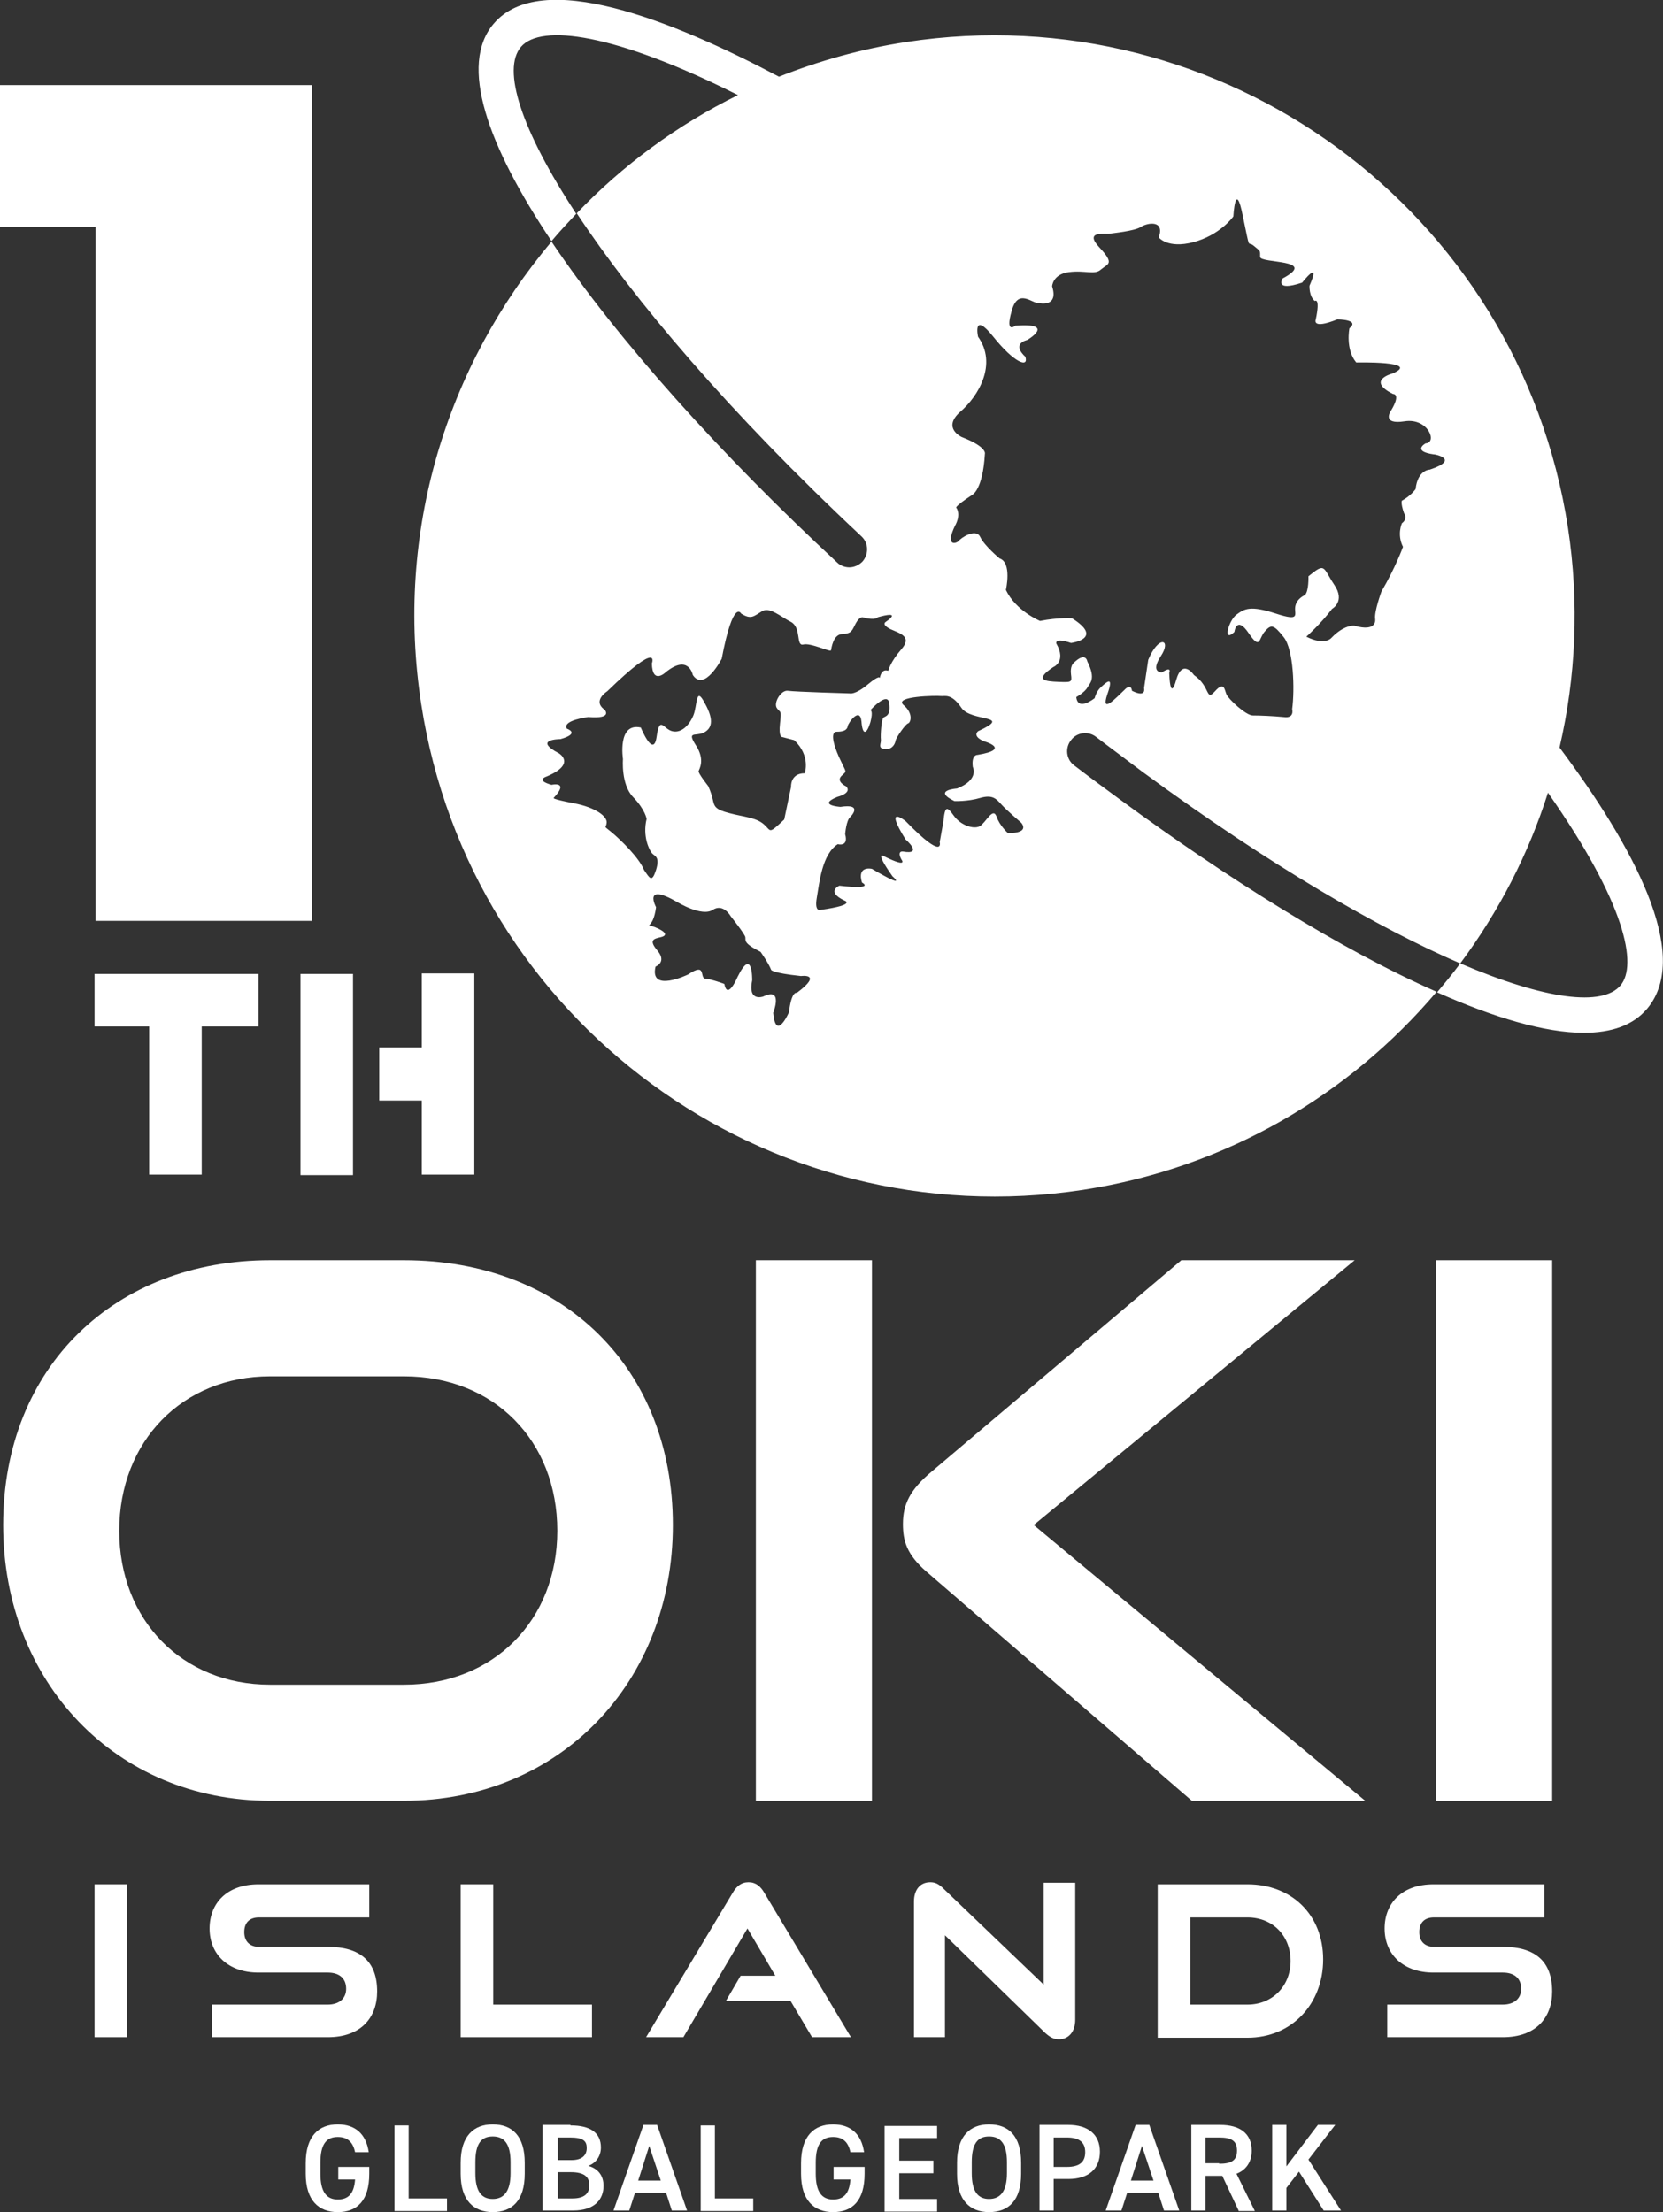 <?xml version="1.0" encoding="utf-8"?>
<!-- Generator: Adobe Illustrator 27.7.0, SVG Export Plug-In . SVG Version: 6.00 Build 0)  -->
<svg version="1.1" id="_レイヤー_2" xmlns="http://www.w3.org/2000/svg" xmlns:xlink="http://www.w3.org/1999/xlink" x="0px"
	 y="0px" viewBox="0 0 316.6 421.1" style="enable-background:new 0 0 316.6 421.1;" xml:space="preserve">
<rect x="0" y="0" width="316.6" height="421.1" fill="#333333" stroke="none"/>
<style type="text/css">
	.st0{fill:#FFFFFF;}
</style>
<g>
	<g>
		<g>
			<path class="st0" d="M296.9,142.3c3.1-13.3,3.8-27.5,1.6-41.9c-9.3-60.3-65.7-101.6-126-92.4c-8.5,1.3-16.6,3.6-24.2,6.6
				C127.9,3.8,103-6.1,94,4.5c-6.7,7.8-1.2,23.2,11,41.4c1.5-1.8,3.1-3.5,4.7-5.2c-10.5-16-14.2-27.5-10.5-31.8
				c3.8-4.4,17.8-2.6,41.3,9.2c-11.6,5.7-22,13.4-30.7,22.5c10.9,16.5,29,37.9,54.2,61.5c1.4,1.3,1.4,3.4,0.2,4.8
				c-0.7,0.7-1.6,1.1-2.5,1.1c-0.8,0-1.7-0.3-2.3-0.9C137.7,87,117.7,64.9,105,46c-19.9,23.6-29.9,55.2-24.8,88.1
				c9.3,60.3,65.7,101.6,126,92.4c27.3-4.2,50.7-18.1,67.3-37.7c-18.4-8.1-40.1-21.8-60-36.4c-3-2.2-6-4.4-9-6.7
				c-1.5-1.1-1.8-3.3-0.6-4.8c1.1-1.5,3.3-1.8,4.8-0.6c3,2.3,6,4.5,8.9,6.7c24.4,17.9,44.9,29.7,60.4,36.4
				c7.3-9.8,13-20.8,16.7-32.5c14.8,21.1,17.1,32.8,13.8,36.7c-3.4,4-14.1,2.8-30.5-4.2c-1.4,1.9-2.9,3.7-4.4,5.5
				c10.8,4.8,20.5,7.7,27.9,7.7c5.3,0,9.4-1.4,12.1-4.6C322.2,181.7,310.8,160.9,296.9,142.3z M116.4,158.4c-1.7-1.4-1-0.6-0.9-1.8
				c0.1-1.2-2.1-2.9-6.3-3.7c-4.2-0.8-3.8-1-3.8-1c3.1-3.3-0.4-2.5-0.4-2.5c-3.2-0.9-0.9-1.6-0.9-1.6c5.7-2.4,2.3-4.4,2.3-4.4
				c-5.1-2.7,0.3-2.7,0.3-2.7c3.9-1.1,1.2-2,1.2-2c-0.9-1.6,4.1-2.2,4.1-2.2c4.8,0.4,3.1-1.4,3.1-1.4c-2.4-1.7,0.5-3.5,0.5-3.5
				c10.3-10,8.5-5.3,8.5-5.3c0.1,4.1,2.6,1.7,2.6,1.7c4.4-3.6,5.2,0.5,5.2,0.5c2.2,3.3,5.5-3.1,5.5-3.1c2.2-11.6,3.7-8.6,3.7-8.6
				c1.9,1.2,2.4,0.5,3.9-0.4c1.5-1,3.6,1,5.6,2c2,1.1,0.9,4.6,2.3,4.3c1.4-0.4,5.2,1.5,5.3,1.1c0.1-0.4,0.4-3.1,2.2-3.1
				c1.8-0.1,1.8-0.7,2.5-2c0.7-1.3,1.3-1.2,1.3-1.2c2.5,0.7,2.9,0,2.9,0c4.3-1.2,2.4,0.3,1.5,0.9c-0.8,0.6,1,1.4,1,1.4
				c1.8,0.8,4.1,1.4,2,3.8c-2.1,2.4-2.5,4.1-2.5,4.1c-1.4-0.5-1.6,1.4-1.6,1.4s0.1-0.8-2.3,1.2c-2.4,2-3.4,1.7-3.4,1.7
				s-10.5-0.3-11.8-0.5c-1.3-0.2-2.8,2.3-2.1,3.3c0.7,1,0.9,0.2,0.6,2.9c-0.3,2.7,0.4,2.6,0.4,2.6l2.3,0.6c3.2,3,2,6.3,2,6.3
				c-2.8,0-2.6,2.6-2.6,2.6l-1.3,6.2c-3.1,2.9-2.4,2.2-3.9,0.9c-1.5-1.3-3.9-1.4-6.5-2.1c-2.7-0.7-2.9-1.2-3.2-2.6
				c-0.3-1.4-0.9-2.6-0.9-2.6s-1.9-2.4-1.8-2.8s1.3-2.1-0.5-4.9c-1.8-2.8-0.1-1.7,1.4-2.4c1.5-0.7,2.2-2.2,0.3-5.6
				c-1.8-3.5-1.4,0.4-2.2,2.3c-0.8,1.9-2.3,3.4-4,3c-1.7-0.4-2.4-3.1-3,1.1c-0.6,4.1-3-1.8-3-1.8c-4.5-1-3.4,6-3.4,6
				s-0.4,4.8,1.9,7.2c2.4,2.5,2.6,4.2,2.6,4.2c-0.8,3.3,0.5,5.9,1,6.5c0.5,0.6,1.6,0.6,0.8,3.2c-0.8,2.5-1.2,1.6-2.3,0
				C121.7,163.3,118.1,159.8,116.4,158.4z M151.7,189c0,0-1-0.5-1.5,3.7c0,0-2.5,5.7-3,0.1c0,0,2-5-1.9-3.1c0,0-3,1.1-2.1-3.1
				c0,0,0.1-6.5-2.8-0.6c0,0-1.9,4.5-2.5,1.3c0,0-2.4-0.9-3.6-1c-1.2-0.1,0.3-3.2-3.3-0.8c0,0-7.4,3.6-6.2-1.5c0,0,2.2-0.8,0.4-3
				c-1.8-2.1-0.7-2.3,0.6-2.6c1.3-0.3,1.1-1-1.1-1.9c-2.3-0.9-0.4,0.8,0.2-3.8c0,0-2.6-4.8,4-1c0,0,4.7,2.9,6.8,1.5
				c2-1.3,3.4,1.2,3.4,1.2s2.7,3.4,2.8,4c0.1,0.6-0.5,1.1,2.9,2.8c0,0,1.5,2.1,2,3.4c0,0,0,0.6,5.7,1.2
				C152.5,185.8,156.8,185.2,151.7,189z M191.9,158.6c0,0-1.6-1.4-2.2-3.2c-0.7-1.8-2,1.2-3.2,1.9c-1.2,0.6-3.6-0.2-4.9-2
				c-1.3-1.8-1.7-2-2,1.1l-0.7,3.9c0,0,1,3.7-6.5-4c0,0-4.3-3.4,0,3.5c0,0,3.5,3-0.5,2.3c0,0-1.2-0.2-0.3,1.5c0,0,1.4,1.7-3.1-0.5
				c0,0-2.4-1.7,1.4,3.7c0,0,3.1,2.7-3.9-1.4c0,0-2.9-0.7-1.9,2.6c0,0,2.7,1.4-4.3,0.6c0,0-2.6,1.1,0.9,2.8c0,0,2.6,0.8-4.4,1.8
				c0,0-1.3,0.6-0.8-2.3c0.5-2.9,1-8.3,4-10.2c0,0,2.1,0.6,1.4-1.9c0,0,0.2-2.7,1-3.3c0,0,2.6-2.6-1.9-1.9c0,0-4.5-0.3-0.6-1.9
				c0,0,2.9-0.7,1.7-2c0,0-2-0.9-0.9-2c1.1-1,0.9-0.6-0.1-2.8c-1.1-2.2-2.3-5.6-0.8-5.6c1.6,0,2-0.5,2.1-1.1
				c0.1-0.6,2.3-3.7,2.6-0.9c0.2,2.8,1,2.5,1.7,0.2c0.6-2.3,0-2.3,0-2.3s3.3-3.7,3.6-1.3c0.3,2.4-0.7,2.4-1.1,2.7
				c-0.4,0.3-0.6,3.4-0.5,4.2c0.1,0.7-0.7,1.7,0.8,1.8c1.4,0.1,1.9-1,2-1.6c0.1-0.6,1.9-3.2,2.4-3.3c0.5-0.2,1-1.9-0.9-3.5
				c-1.9-1.7,6.4-1.8,7.1-1.7c0.7,0.1,2-0.6,3.9,2.2c1.8,2.8,10.1,1.3,3.2,4.5c0,0-1.2,0.9,1.1,1.9c0,0,5.4,1.5-1.2,2.6
				c0,0-1.2-0.1-0.9,2.3c0,0,1.3,2.4-3,4.1c0,0-4.8,0.3-0.5,2.4c0,0,2.5,0.1,4.9-0.6c2.4-0.7,3.1,0.2,4.1,1.3c1,1.1,3.7,3.4,3.7,3.4
				S196.3,158.6,191.9,158.6z M272.2,89.4c0,0-2.3,0-2.7,3.7c0,0-0.9,1.3-2.6,2.2c0,0-0.3,0.4,0.4,2.4c0,0,0.8,1-0.4,1.9
				c0,0-1,2.1,0.2,4.5c0,0-1.4,3.9-4.1,8.5c0,0-1.4,3.8-1.2,5.2c0,0,0.5,2.6-4,1.3c0,0-1.9-0.2-4.3,2.3c0,0-1.2,1.6-4.8-0.2
				c0,0,2.8-2.5,4.9-5.3c0,0,2.6-1.4,0.4-4.6c-2.2-3.3-1.6-4.3-4.9-1.6c0,0,0.1,2.9-0.7,3.6c0,0-1.5,0.6-1.8,2.1
				c-0.3,1.5,1.2,3-3.7,1.4c-4.9-1.6-6-0.9-7.5,0.2c-1.5,1.1-2.7,5.5-0.4,3.3c0,0,0.4-3.2,2.7,0.2c2.3,3.4,1.9,1,3.1-0.3
				c1.2-1.4,1.7-1.3,3.6,1.1c1.9,2.4,2.1,10,1.6,13.7c0,0,0.5,1.8-1.6,1.5c-2.1-0.2-4.5-0.3-5.9-0.3c-1.3,0-4.6-3.1-5-4
				c-0.4-0.9-0.4-2.6-2.2-0.6c-1.8,2-0.8-0.9-4-3.1c0,0-2.2-3.3-3.4,1c0,0-1.1,4.3-1.3-1.4c0,0,0.6-1.4-1.4-0.1c0,0-2.3,0.1-0.2-3.1
				c2.1-3.2-0.4-4.1-2.4,0.7l-0.8,5.4c0,0,0.5,1.9-2.3,0.5c0,0-0.1-1.6-1.5-0.1c-1.5,1.4-4.5,4.7-3.2,0.8c1.4-3.9-0.3-2.2-1.2-1.4
				c-0.9,0.8-1.2,2.1-1.2,2.1s-3.2,2.6-3.5-0.2c0,0,1.6-0.9,2.1-1.8c0.5-0.9,1.7-1.6,0-5c0,0-0.3-2-2.7,0.4c0,0-0.6,0.6-0.4,2.1
				c0.2,1.5,0.1,1.5-2.4,1.4c-2.5-0.1-4.7-0.3-1-2.8c0,0,2.6-1,0.6-4.5c0,0-0.4-1.2,2.8-0.1c0,0,6.4-0.8,0.2-4.7
				c0,0-2.5-0.2-6.1,0.5c0,0-4.6-1.9-6.5-5.9c0,0,1.2-5.2-1.2-6c0,0-2.9-2.4-3.7-4.1c-0.8-1.7-3.7,0.2-4.1,0.8
				c-0.5,0.5-2.6,1.1-0.7-2.9c0,0,1.2-1.9,0.3-3.4c0,0-0.8,0,3-2.5c0,0,2-0.9,2.4-7.8c0,0,0.5-1.3-4.4-3.2c0,0-3.8-1.7-0.3-4.8
				c3.5-3,7.1-9.1,3.4-14.3c0,0-1.1-5,2.9,0c4,5,6.8,6,6.1,3.8c0,0-2.8-2.3,0.4-3.2c0,0,5.6-3.3-2.3-2.7c0,0-2,1.7-0.7-2.8
				c1.2-4.5,4-1.3,5.2-1.5c0,0,3.8,0.9,2.5-3.2c0,0,0.1-2.3,3.2-2.7c3.1-0.4,4.9,0.6,6.1-0.5c1.3-1.1,2.7-1-0.3-4.2
				c-3-3.2,1.1-2.5,1.8-2.6c0.6-0.1,4.9-0.5,6.1-1.3c1.2-0.8,4.6-1.4,3.4,2c0,0,1.7,2.2,6.6,0.9c4.9-1.3,7.4-4.6,7.6-4.9
				c0,0,0.4-7.2,1.8-0.1c1.5,7.1,0.8,4.6,2.1,5.7c1.3,1.1,1.2,0.8,1.2,2.1c0,1.3,11.2,0.4,4.3,4.1c0,0-1.7,2.6,3.7,0.8
				c0,0,3.7-4.7,1.4,0.6c0,0-0.1,2,1,2.9c0,0,1.1-0.8,0.2,3.5c0,0-0.9,2,4.1,0c0,0,4.4,0,2.3,1.7c0,0-0.8,4,1.3,6.5
				c0,0,12.5-0.3,6.9,2.1c0,0-5.1,1.3,0.1,3.9c0,0,1.6-0.1-0.4,3.2c0,0-1.9,2.7,2.6,2c4.5-0.7,6.3,4.1,4,4.2c0,0-2.7,1.5,1.6,2.1
				C272.9,86.4,278.2,87.4,272.2,89.4z"/>
			<g>
				<path class="st0" d="M59.4,16.2v159.1H18.2V43.2H0v-27H59.4z"/>
			</g>
			<g>
				<g>
					<path class="st0" d="M51.4,342.8c-29.3,0-50.8-22.6-50.8-52.5c0-30.3,21.5-50.4,50.8-50.4h25.5c30.3,0,51.2,20.5,51.2,50.4
						c0,29.9-21.5,52.5-51.2,52.5H51.4z M76.9,320.7c17.1,0,29.2-12.3,29.2-29.3c0-17.1-12-29.4-29.2-29.4H51.4
						c-16.6,0-28.7,12.3-28.7,29.4c0,17,12,29.3,28.7,29.3H76.9z"/>
					<path class="st0" d="M143.9,342.8V239.9H166v102.9H143.9z M226.9,342.8l-50.5-43.6c-3.8-3.3-4.5-5.9-4.5-9.1
						c0-3.7,1.3-6.5,5.5-10l47.5-40.2h33l-61.1,50.4l63.1,52.5H226.9z"/>
					<path class="st0" d="M273.4,342.8V239.9h22.1v102.9H273.4z"/>
				</g>
			</g>
			<path class="st0" d="M28.4,223.6v-28.2H18v-10h31.2v10H38.4v28.2H28.4z"/>
			<path class="st0" d="M57.2,223.7v-38.3h10v38.3H57.2z M80.3,223.7v-14.2h-8.1v-10.1h8.1v-14.1h10v38.3H80.3z"/>
		</g>
		<g>
			<path class="st0" d="M18,387.8v-29.1h6.2v29.1H18z"/>
			<path class="st0" d="M40.4,387.8v-6.2h22c2.2,0,3.5-1.2,3.5-3c0-2-1.3-3.1-3.5-3.1H49.2c-5.7,0-9.3-3.4-9.3-8.4
				c0-4.8,3.3-8.4,9.3-8.4h21.1v6.3H49.3c-1.8,0-2.8,1-2.8,2.8c0,1.8,1.1,2.8,2.8,2.8h13.1c6.1,0,9.4,2.7,9.4,8.5
				c0,5-3.1,8.7-9.4,8.7H40.4z"/>
			<path class="st0" d="M87.7,387.8v-29.1h6.2v22.9h18.8v6.2H87.7z"/>
			<path class="st0" d="M154.6,387.8l-4.1-6.9h-12.3l2.8-4.8h6.6l-5.3-9l-12.2,20.7H123l16.5-27.5c0.7-1.2,1.6-2,3-2
				c1.4,0,2.3,0.8,3,2l16.5,27.5H154.6z"/>
			<path class="st0" d="M179.9,368.4v19.4H174V362c0-2.3,1.2-3.7,3.1-3.7c0.9,0,1.6,0.3,2.5,1.2l19.1,18.3v-19.4h6v26.1
				c0,2.3-1.3,3.7-3.1,3.7c-1,0-1.7-0.4-2.6-1.2L179.9,368.4z"/>
			<path class="st0" d="M220.4,387.8v-29.1h17.1c8.4,0,14.4,5.8,14.4,14.3c0,8.5-6,14.9-14.4,14.9H220.4z M237.5,381.6
				c4.7,0,8.2-3.5,8.2-8.3c0-4.8-3.4-8.3-8.2-8.3h-10.9v16.6H237.5z"/>
			<path class="st0" d="M264.1,387.8v-6.2h22c2.2,0,3.5-1.2,3.5-3c0-2-1.3-3.1-3.5-3.1h-13.2c-5.7,0-9.3-3.4-9.3-8.4
				c0-4.8,3.3-8.4,9.3-8.4H294v6.3H273c-1.8,0-2.8,1-2.8,2.8c0,1.8,1.1,2.8,2.8,2.8h13.1c6.1,0,9.4,2.7,9.4,8.5c0,5-3.1,8.7-9.4,8.7
				H264.1z"/>
		</g>
		<g>
			<path class="st0" d="M70.3,412.5v1.3c0,5.1-2.3,7.3-6,7.3c-3.6,0-6.1-2.2-6.1-7.3v-2c0-5.2,2.5-7.4,6.1-7.4
				c3.3,0,5.4,1.8,5.9,5.3h-2.6c-0.4-1.9-1.4-2.9-3.3-2.9c-2.2,0-3.3,1.4-3.3,4.9v2.1c0,3.5,1.2,4.9,3.3,4.9c2.1,0,3.1-1.2,3.3-3.8
				h-3.2v-2.4H70.3z"/>
			<path class="st0" d="M77.9,418.5h7.2v2.4h-10v-16.3h2.7V418.5z"/>
			<path class="st0" d="M93.8,421.1c-3.6,0-6.1-2.2-6.1-7.3v-2.1c0-5.1,2.5-7.3,6.1-7.3c3.7,0,6.1,2.2,6.1,7.3v2.1
				C99.9,418.9,97.5,421.1,93.8,421.1z M90.5,413.7c0,3.5,1.2,4.9,3.3,4.9s3.4-1.4,3.4-4.9v-2.1c0-3.5-1.2-4.9-3.4-4.9
				s-3.3,1.4-3.3,4.9V413.7z"/>
			<path class="st0" d="M108.6,404.6c3.8,0,5.8,1.4,5.8,4.2c0,1.7-1,3-2.4,3.5c1.8,0.5,2.9,1.8,2.9,3.8c0,2.5-1.6,4.7-5.8,4.7h-5.8
				v-16.3H108.6z M106.1,411.2h2.7c2,0,2.9-0.9,2.9-2.3c0-1.3-0.6-2-3.2-2h-2.3V411.2z M106.1,418.5h2.9c2.2,0,3.2-0.9,3.2-2.5
				c0-1.7-1.1-2.5-3.5-2.5h-2.5V418.5z"/>
			<path class="st0" d="M116.8,420.8l5.7-16.3h2.6l5.7,16.3h-2.9l-1.1-3.4h-5.9l-1.1,3.4H116.8z M121.5,415.1h4.3l-2.2-6.6
				L121.5,415.1z"/>
			<path class="st0" d="M136.2,418.5h7.2v2.4h-10v-16.3h2.7V418.5z"/>
			<path class="st0" d="M164.6,412.5v1.3c0,5.1-2.3,7.3-6,7.3c-3.6,0-6.1-2.2-6.1-7.3v-2c0-5.2,2.5-7.4,6.1-7.4
				c3.3,0,5.4,1.8,5.9,5.3h-2.6c-0.4-1.9-1.4-2.9-3.3-2.9c-2.2,0-3.3,1.4-3.3,4.9v2.1c0,3.5,1.2,4.9,3.3,4.9c2.1,0,3.1-1.2,3.3-3.8
				h-3.2v-2.4H164.6z"/>
			<path class="st0" d="M178.4,404.6v2.4h-7.2v4.3h6.5v2.4h-6.5v4.9h7.2v2.4h-10v-16.3H178.4z"/>
			<path class="st0" d="M188.3,421.1c-3.6,0-6.1-2.2-6.1-7.3v-2.1c0-5.1,2.5-7.3,6.1-7.3c3.7,0,6.1,2.2,6.1,7.3v2.1
				C194.4,418.9,192,421.1,188.3,421.1z M185,413.7c0,3.5,1.2,4.9,3.3,4.9s3.4-1.4,3.4-4.9v-2.1c0-3.5-1.2-4.9-3.4-4.9
				s-3.3,1.4-3.3,4.9V413.7z"/>
			<path class="st0" d="M200.6,414.9v5.9h-2.7v-16.3h5.5c3.7,0,6,1.8,6,5.1c0,3.3-2.2,5.2-6,5.2H200.6z M203.1,412.5
				c2.5,0,3.5-1,3.5-2.8c0-1.8-1-2.8-3.5-2.8h-2.5v5.6H203.1z"/>
			<path class="st0" d="M210.5,420.8l5.7-16.3h2.6l5.7,16.3h-2.9l-1.1-3.4h-5.9l-1.1,3.4H210.5z M215.3,415.1h4.3l-2.2-6.6
				L215.3,415.1z"/>
			<path class="st0" d="M235.8,420.8l-3.1-6.6h-3.2v6.6h-2.7v-16.3h5.5c3.7,0,6,1.6,6,4.9c0,2.2-1.1,3.7-2.9,4.4l3.5,7.1H235.8z
				 M232.1,411.9c2.3,0,3.4-0.6,3.4-2.5s-1.1-2.5-3.4-2.5h-2.6v4.9H232.1z"/>
			<path class="st0" d="M252,420.8l-4.7-7.4l-2.4,3.1v4.3h-2.7v-16.3h2.7v7.9l6-7.9h3.3l-5.1,6.6l6.2,9.7H252z"/>
		</g>
	</g>
</g>
</svg>
